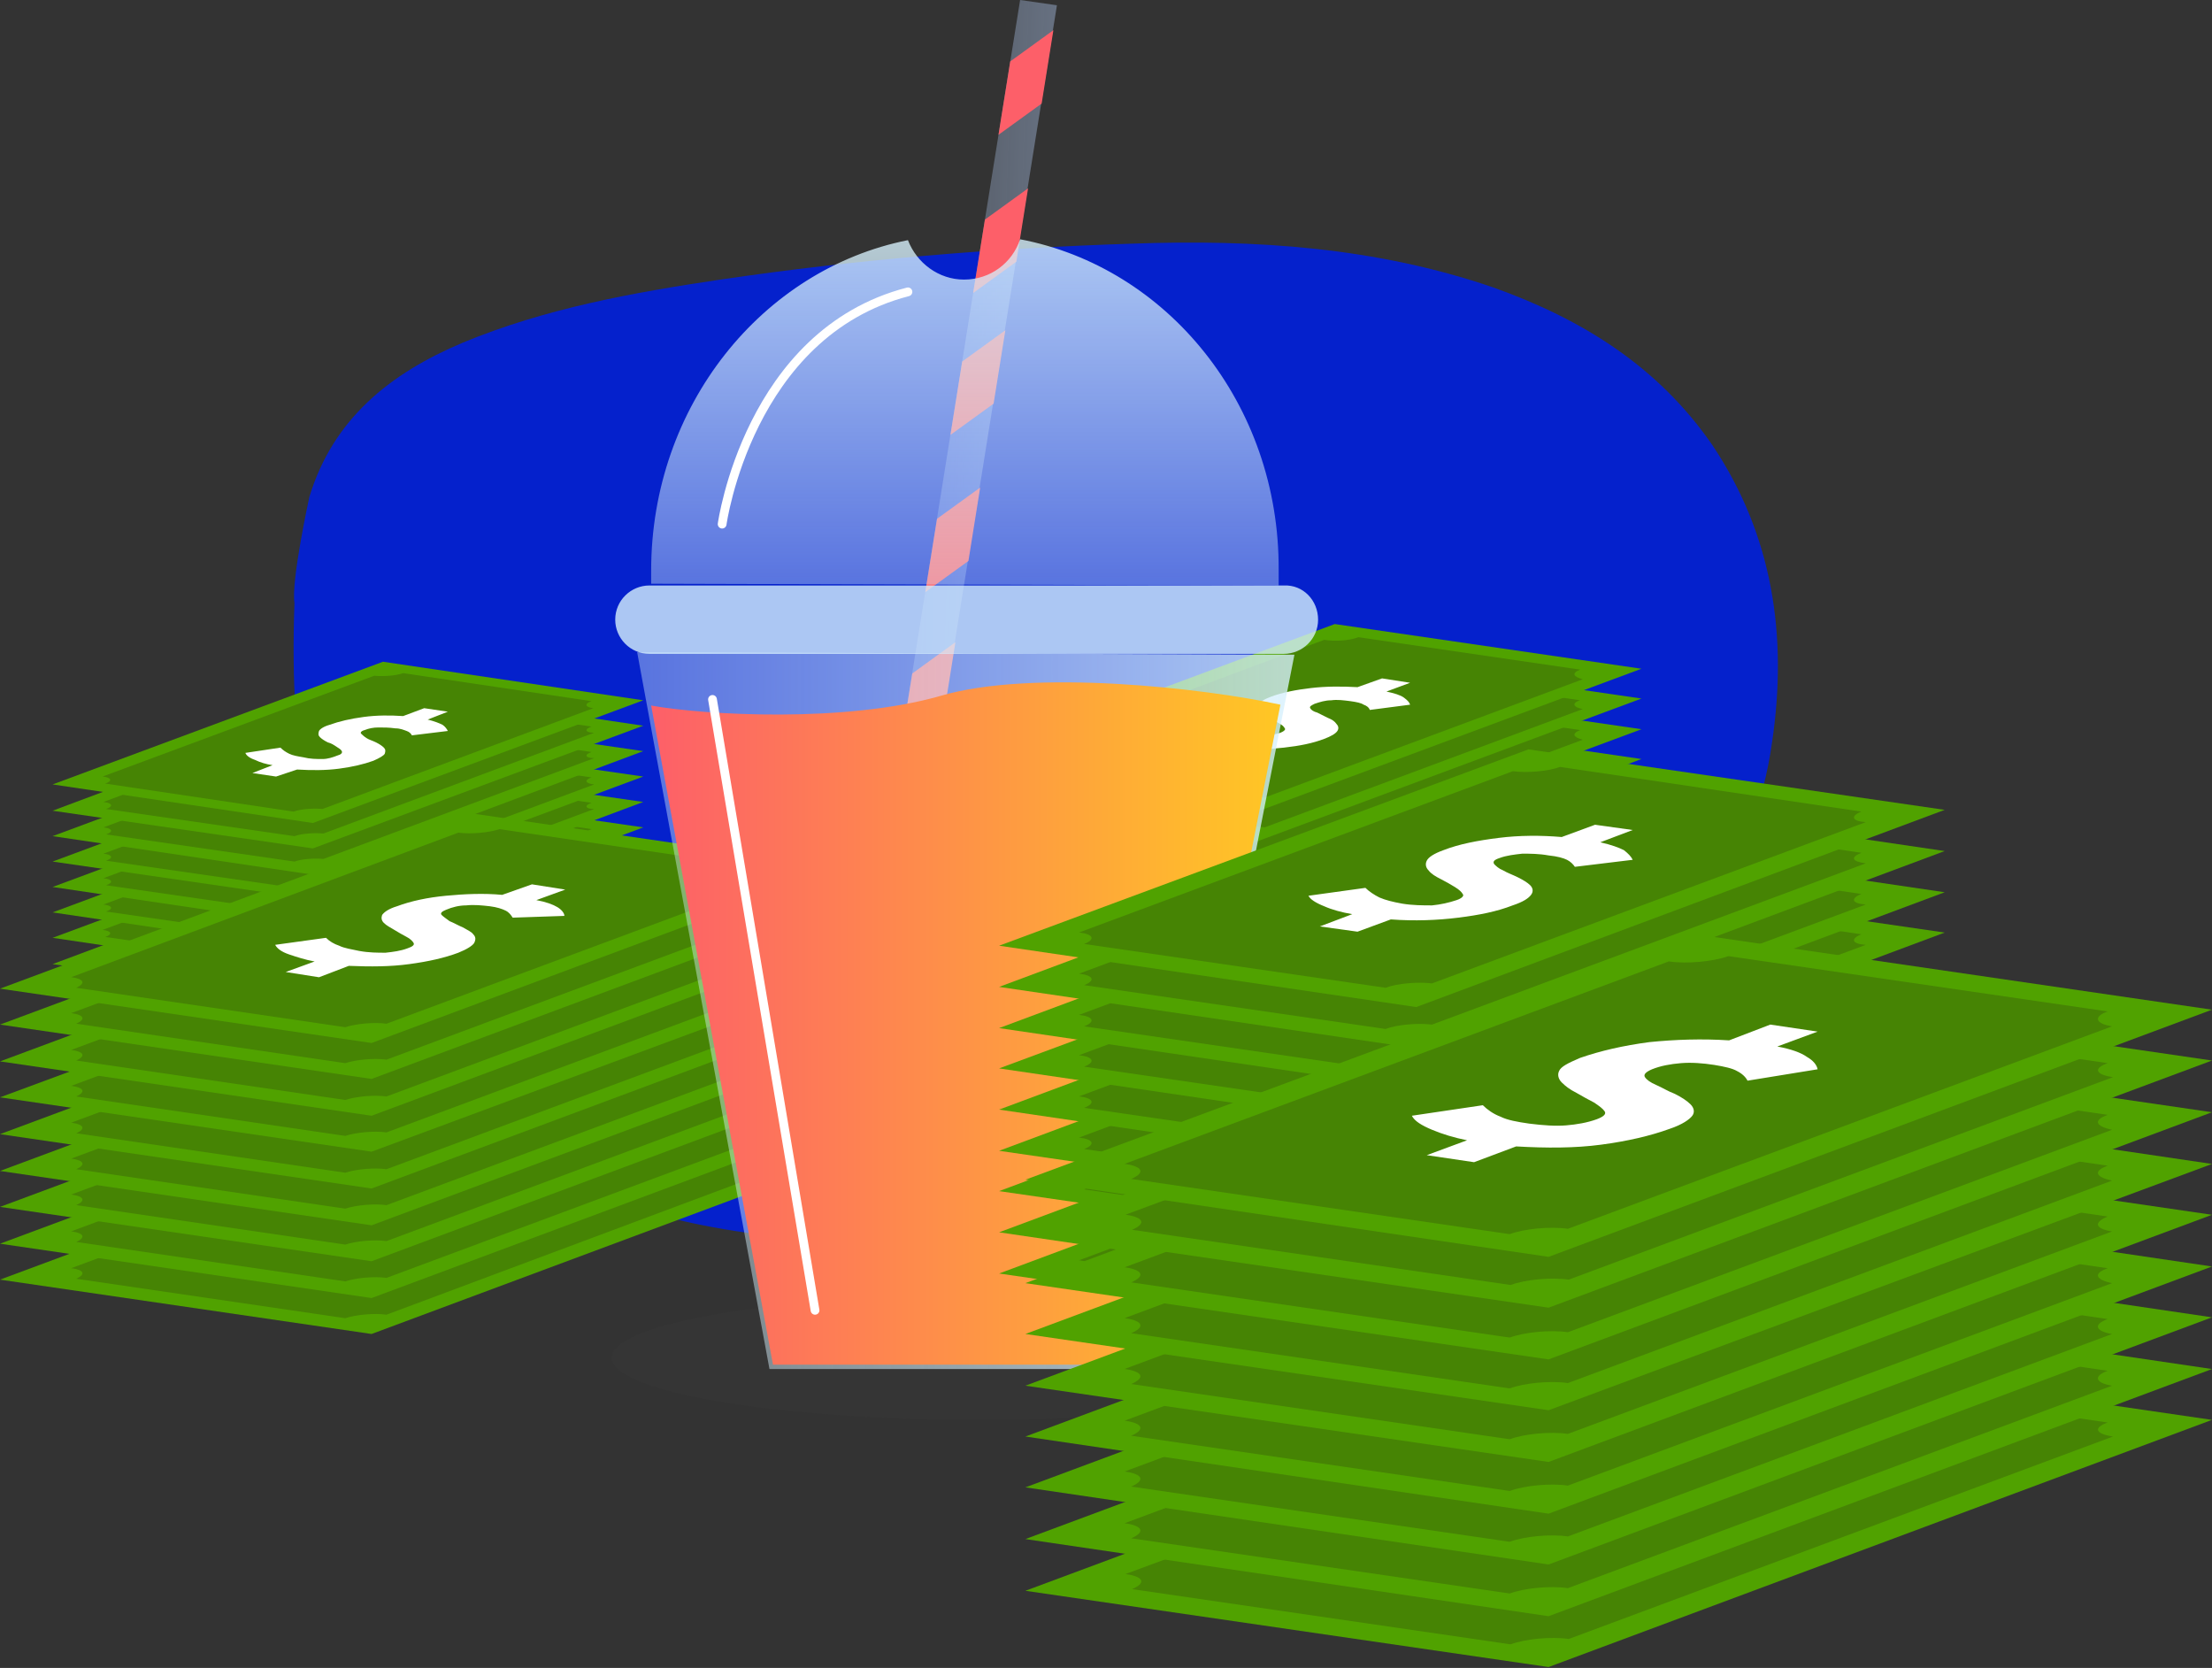 <svg enable-background="new -29.1 2.4 252.4 190.3" height="190.3" viewBox="-29.1 2.4 252.4 190.3" width="252.4" xmlns="http://www.w3.org/2000/svg" xmlns:xlink="http://www.w3.org/1999/xlink"><rect x="-29.1" y="2.4" width="252.4" height="190.3" fill="#333333" stroke="none"/><linearGradient id="a" gradientTransform="matrix(1 .033 .033 -1 -290.053 -66.041)" gradientUnits="userSpaceOnUse" x1="365.405" x2="383.578" y1="-111.302" y2="-111.302"><stop offset="0" stop-color="#b5cef7" stop-opacity=".5"/><stop offset="1" stop-color="#b5cef7"/></linearGradient><clipPath id="b"><path d="m78.5 2h4.3v111.2h-4.3z" transform="matrix(-.987 -.158 .158 -.987 151.131 127.224)"/></clipPath><linearGradient id="c"><stop offset="0" stop-color="#d6f0fc" stop-opacity=".5"/><stop offset="1" stop-color="#d6f0fc"/></linearGradient><linearGradient id="d" gradientTransform="matrix(1 0 0 -1 -293.43 -63.065)" gradientUnits="userSpaceOnUse" x1="336.997" x2="411.997" xlink:href="#c" y1="-180.765" y2="-180.765"/><linearGradient id="e" gradientTransform="matrix(1 0 0 -1 -293.43 -63.065)" gradientUnits="userSpaceOnUse" x1="338.596" x2="410.396" y1="-182.241" y2="-182.241"><stop offset="0" stop-color="#fd5f69"/><stop offset="1" stop-color="#ffc724"/></linearGradient><linearGradient id="f" gradientTransform="matrix(1 0 0 -1 -293.43 -63.065)" gradientUnits="userSpaceOnUse" x1="374.397" x2="374.397" xlink:href="#c" y1="-132.265" y2="-92.765"/><path d="m4.5 71.2c-.3 8.6 0 17.1 2.2 25.6 1.3 5.2 3 10.1 5 14.9 4.3 9.8 10.8 17.5 19.7 23.5 3.7 2.4 32.7 17.5 77.8 1.5 15.9-5.7 31.1-12.8 45-22.6 3.5-2.4 7.1-5 9.8-8.4 5.7-4.9 8.1-11.5 9.1-18.6 1.8-12.1.1-23.6-6.8-33.9-6.2-9-14.9-14.4-25-18-13.4-4.6-27.2-5.5-41.2-5-15.7.5-31.4 1.8-47 4.1-10.1 1.5-20 3.3-29.4 7.2-8.3 3.5-14.8 8.7-17.5 17.6 0 0-2.1 9.6-1.7 12.1z" fill="#0521cc"/><path d="m113.8 122.6-34.9-5.1 44.3-16.5 35 5.1z" fill="#50a200"/><path d="m151.2 106.3-25.3-3.7c-1 .4-2.7.5-3.9.3l-36.3 13.5c1.2.2 1.4.6.4 1l25.3 3.7c1-.4 2.7-.5 3.9-.3l36.3-13.5c-1.2-.3-1.4-.7-.4-1z" fill="#468404"/><path d="m127.2 110.8c-.1-.3-.4-.5-.7-.6-.3-.2-.8-.3-1.5-.4-.8-.1-1.5-.2-2.2-.1-.7 0-1.3.2-1.9.4-.4.2-.6.3-.5.5s.4.4.8.5c.4.2.8.4 1.2.6.5.2.8.4 1 .7.2.2.3.5.1.8s-.7.6-1.5.9c-1.3.5-2.8.8-4.6 1s-3.7.3-5.7.1l-2.8 1-3.2-.5 2.7-1c-.9-.2-1.7-.4-2.4-.7s-1.2-.6-1.3-.9l4.7-.7c.3.3.7.6 1.2.8s1.1.4 1.9.5c.9.1 1.7.2 2.5.1.7-.1 1.4-.2 2-.4.5-.2.6-.4.5-.5-.1-.2-.3-.4-.7-.6-.3-.2-.7-.4-1.2-.6-.4-.2-.8-.5-1-.7s-.3-.5-.1-.8c.1-.3.6-.6 1.4-.9 1.3-.5 2.9-.8 4.6-1s3.5-.2 5.3-.1l2.8-1 3.2.5-2.7 1c.9.2 1.6.4 2 .7s.6.5.7.8z" fill="#fff"/><path d="m113.8 119.2-34.9-5.1 44.3-16.5 35 5.1z" fill="#50a200"/><path d="m151.2 102.8-25.3-3.7c-1 .4-2.7.5-3.9.3l-36.4 13.6c1.2.2 1.4.6.4 1l25.3 3.7c1-.4 2.7-.5 3.9-.3l36.3-13.5c-1.1-.3-1.3-.7-.3-1.1z" fill="#468404"/><path d="m127.2 107.4c-.1-.3-.4-.5-.7-.6-.3-.2-.8-.3-1.5-.4-.8-.1-1.5-.2-2.2-.1-.7 0-1.3.2-1.9.4-.4.2-.6.3-.5.5s.4.4.8.5c.4.2.8.4 1.2.6.5.2.8.4 1 .7.2.2.3.5.1.8s-.7.6-1.5.9c-1.3.5-2.8.8-4.6 1s-3.7.3-5.7.1l-2.8 1-3.2-.5 2.7-1c-.9-.2-1.7-.4-2.4-.7s-1.2-.6-1.3-.9l4.7-.7c.3.3.7.6 1.2.8s1.1.4 1.9.5c.9.1 1.7.2 2.5.1s1.4-.2 2-.4c.5-.2.6-.3.5-.5s-.3-.4-.7-.6c-.3-.2-.7-.4-1.2-.6-.4-.2-.8-.5-1-.7s-.3-.5-.1-.8c.1-.3.6-.6 1.4-.9 1.3-.5 2.9-.8 4.6-1s3.5-.2 5.3-.1l2.8-1 3.2.5-2.7 1c.9.2 1.6.4 2 .7s.6.5.7.8z" fill="#fff"/><path d="m113.8 115.7-34.9-5.1 44.3-16.5 35 5.1z" fill="#50a200"/><path d="m151.2 99.4-25.3-3.7c-1 .4-2.7.5-3.9.3l-36.3 13.5c1.2.2 1.4.6.4 1l25.3 3.7c1-.4 2.7-.5 3.9-.3l36.3-13.5c-1.2-.2-1.4-.7-.4-1z" fill="#468404"/><path d="m127.2 104c-.1-.3-.4-.5-.7-.6-.3-.2-.8-.3-1.5-.4-.8-.1-1.5-.2-2.2-.1-.7 0-1.3.2-1.9.4-.4.2-.6.3-.5.5s.4.4.8.5c.4.2.8.4 1.2.6.5.2.8.4 1 .7.2.2.3.5.1.8s-.7.6-1.5.9c-1.3.5-2.8.8-4.6 1s-3.7.3-5.7.1l-2.8 1-3.2-.5 2.7-1c-.9-.2-1.7-.4-2.4-.7s-1.2-.6-1.3-.9l4.7-.7c.3.3.7.6 1.2.8s1.1.4 1.9.5c.9.1 1.7.2 2.5.1s1.4-.2 2-.4c.5-.2.6-.4.5-.5-.1-.2-.3-.4-.7-.6-.3-.2-.7-.4-1.2-.6-.4-.2-.8-.5-1-.7s-.3-.5-.1-.8c.1-.3.6-.6 1.4-.9 1.3-.5 2.9-.8 4.6-1s3.5-.2 5.3-.1l2.8-1 3.2.5-2.7 1c.9.2 1.6.4 2 .7s.6.5.7.8z" fill="#fff"/><path d="m113.8 112.3-34.9-5.1 44.3-16.5 35 5.1z" fill="#50a200"/><path d="m151.2 96-25.3-3.7c-1 .4-2.7.5-3.9.3l-36.3 13.5c1.2.2 1.4.6.4 1l25.3 3.7c1-.4 2.7-.5 3.9-.3l36.3-13.5c-1.2-.2-1.4-.7-.4-1z" fill="#468404"/><path d="m127.2 100.6c-.1-.3-.4-.5-.7-.6-.3-.2-.8-.3-1.5-.4-.8-.1-1.5-.2-2.2-.1-.7 0-1.3.2-1.9.4-.4.2-.6.3-.5.5s.4.4.8.5c.4.2.8.4 1.2.6.5.2.8.4 1 .7.2.2.3.5.1.8s-.7.6-1.5.9c-1.3.5-2.8.8-4.6 1s-3.7.3-5.7.1l-2.8 1-3.2-.5 2.7-1c-.9-.2-1.7-.4-2.4-.7s-1.2-.6-1.3-.9l4.7-.7c.3.3.7.6 1.2.8s1.1.4 1.9.5c.9.1 1.7.2 2.5.1.7-.1 1.4-.2 2-.4.5-.2.6-.4.5-.5-.1-.2-.3-.4-.7-.6-.3-.2-.7-.4-1.2-.6-.4-.2-.8-.5-1-.7s-.3-.5-.1-.8c.1-.3.6-.6 1.4-.9 1.3-.5 2.9-.8 4.6-1s3.5-.2 5.3-.1l2.8-1 3.2.5-2.7 1c.9.2 1.6.4 2 .7s.6.5.7.8z" fill="#fff"/><path d="m113.8 108.9-34.9-5.1 44.3-16.5 35 5.1z" fill="#50a200"/><path d="m151.2 92.5-25.3-3.7c-1 .4-2.7.5-3.9.3l-36.3 13.5c1.2.2 1.4.6.4 1l25.3 3.7c1-.4 2.7-.5 3.9-.3l36.3-13.5c-1.2-.2-1.4-.6-.4-1z" fill="#468404"/><path d="m127.2 97.1c-.1-.3-.4-.5-.7-.6-.3-.2-.8-.3-1.5-.4-.8-.1-1.5-.2-2.2-.1-.7 0-1.3.2-1.9.4-.4.2-.6.3-.5.5s.4.4.8.5c.4.2.8.4 1.2.6.5.2.8.4 1 .7.2.2.3.5.1.8s-.7.6-1.5.9c-1.3.5-2.8.8-4.6 1s-3.7.3-5.7.1l-2.8 1-3.2-.5 2.7-1c-.9-.2-1.7-.4-2.4-.7s-1.2-.6-1.3-.9l4.7-.7c.3.3.7.6 1.2.8s1.1.4 1.9.5c.9.1 1.7.2 2.5.1.7-.1 1.4-.2 2-.4.5-.2.6-.4.5-.5-.1-.2-.3-.4-.7-.6-.3-.2-.7-.4-1.2-.6-.4-.2-.8-.5-1-.7s-.3-.5-.1-.8c.1-.3.6-.6 1.4-.9 1.3-.5 2.9-.8 4.6-1s3.5-.2 5.3-.1l2.8-1 3.2.5-2.7 1c.9.2 1.6.4 2 .7s.6.5.7.8z" fill="#fff"/><path d="m113.8 105.5-34.9-5.1 44.3-16.5 35 5.1z" fill="#50a200"/><path d="m151.2 89.1-25.3-3.7c-1 .4-2.7.5-3.9.3l-36.4 13.6c1.2.2 1.4.6.4 1l25.3 3.7c1-.4 2.7-.5 3.9-.3l36.3-13.5c-1.1-.3-1.3-.7-.3-1.1z" fill="#468404"/><path d="m127.2 93.7c-.1-.3-.4-.5-.7-.6-.3-.2-.8-.3-1.5-.4-.8-.1-1.5-.2-2.2-.1-.7 0-1.3.2-1.9.4-.4.2-.6.3-.5.5s.4.4.8.5c.4.2.8.4 1.2.6.5.2.8.4 1 .7.2.2.3.5.1.8s-.7.6-1.5.9c-1.3.5-2.8.8-4.6 1s-3.7.3-5.7.1l-2.8 1-3.2-.5 2.7-1c-.9-.2-1.7-.4-2.4-.7s-1.2-.6-1.3-.9l4.7-.7c.3.3.7.6 1.2.8s1.1.4 1.9.5c.9.1 1.7.2 2.5.1.7-.1 1.4-.2 2-.4.5-.2.6-.4.5-.5-.1-.2-.3-.4-.7-.6-.3-.2-.7-.4-1.2-.6-.4-.2-.8-.5-1-.7s-.3-.5-.1-.8c.1-.3.6-.6 1.4-.9 1.3-.5 2.9-.8 4.6-1s3.5-.2 5.3-.1l2.8-1 3.2.5-2.7 1c.9.2 1.6.4 2 .7s.6.5.7.8z" fill="#fff"/><path d="m113.8 102.1-34.9-5.1 44.3-16.5 35 5.1z" fill="#50a200"/><path d="m151.2 85.7-25.3-3.7c-1 .4-2.7.5-3.9.3l-36.4 13.6c1.2.2 1.4.6.4 1l25.3 3.7c1-.4 2.7-.5 3.9-.3l36.3-13.5c-1.1-.3-1.3-.7-.3-1.1z" fill="#468404"/><path d="m127.2 90.3c-.1-.3-.4-.5-.7-.6-.3-.2-.8-.3-1.5-.4-.8-.1-1.5-.2-2.2-.1-.7 0-1.3.2-1.9.4-.4.2-.6.3-.5.5s.4.4.8.5c.4.2.8.4 1.2.6.5.2.8.4 1 .7.2.2.3.5.1.8s-.7.6-1.5.9c-1.3.5-2.8.8-4.6 1s-3.7.3-5.7.1l-2.8 1-3.2-.5 2.7-1c-.9-.2-1.7-.4-2.4-.7s-1.2-.6-1.3-.9l4.7-.7c.3.3.7.6 1.2.8s1.1.4 1.9.5c.9.1 1.7.2 2.5.1s1.4-.2 2-.4c.5-.2.6-.4.5-.5-.1-.2-.3-.4-.7-.6-.3-.2-.7-.4-1.2-.6-.4-.2-.8-.5-1-.7s-.3-.5-.1-.8c.1-.3.6-.6 1.4-.9 1.3-.5 2.9-.8 4.6-1s3.5-.2 5.3-.1l2.8-1 3.2.5-2.7 1c.9.2 1.6.4 2 .7s.6.5.7.8z" fill="#fff"/><path d="m113.8 98.6-34.9-5.1 44.3-16.5 35 5.1z" fill="#50a200"/><path d="m151.2 82.3-25.3-3.7c-1 .4-2.7.5-3.9.3l-36.4 13.5c1.2.2 1.4.6.4 1l25.3 3.7c1-.4 2.7-.5 3.9-.3l36.3-13.5c-1.1-.2-1.3-.7-.3-1z" fill="#468404"/><path d="m127.2 86.9c-.1-.3-.4-.5-.7-.6-.3-.2-.8-.3-1.5-.4-.8-.1-1.5-.2-2.2-.1-.7 0-1.3.2-1.9.4-.4.2-.6.3-.5.5s.4.4.8.5c.4.2.8.4 1.2.6.5.2.8.4 1 .7.2.2.3.5.1.8s-.7.6-1.5.9c-1.3.5-2.8.8-4.6 1s-3.7.3-5.7.1l-2.8 1-3.2-.5 2.7-1c-.9-.2-1.7-.4-2.4-.7s-1.2-.6-1.3-.9l4.7-.7c.3.3.7.6 1.2.8s1.1.4 1.9.5c.9.1 1.7.2 2.5.1.7 0 1.4-.2 2-.4.5-.2.6-.4.5-.5-.1-.2-.3-.4-.7-.6-.3-.2-.7-.4-1.2-.6-.4-.2-.8-.5-1-.7s-.3-.5-.1-.8c.1-.3.6-.6 1.4-.9 1.3-.5 2.9-.8 4.6-1s3.5-.2 5.3-.1l2.8-1 3.2.5-2.7 1c.9.2 1.6.4 2 .7s.6.5.7.8z" fill="#fff"/><path d="m113.8 95.2-34.9-5.1 44.3-16.5 35 5.1z" fill="#50a200"/><path d="m151.2 78.8-25.3-3.7c-1 .4-2.7.5-3.9.3l-36.4 13.6c1.2.2 1.4.6.4 1l25.3 3.7c1-.4 2.7-.5 3.9-.3l36.3-13.5c-1.1-.3-1.3-.7-.3-1.1z" fill="#468404"/><path d="m127.2 83.4c-.1-.3-.4-.5-.7-.6-.3-.2-.8-.3-1.5-.4-.8-.1-1.5-.2-2.2-.1-.7 0-1.3.2-1.9.4-.4.2-.6.3-.5.5s.4.4.8.5c.4.2.8.4 1.2.6.5.2.8.4 1 .7.2.2.3.5.1.8s-.7.6-1.5.9c-1.3.5-2.8.8-4.6 1s-3.7.3-5.7.1l-2.8 1-3.2-.5 2.7-1c-.9-.2-1.7-.4-2.4-.7s-1.2-.6-1.3-.9l4.7-.7c.3.3.7.6 1.2.8s1.1.4 1.9.5c.9.1 1.7.2 2.5.1.7-.1 1.4-.2 2-.4.5-.2.6-.4.5-.5-.1-.2-.3-.4-.7-.6-.3-.2-.7-.4-1.2-.6-.4-.2-.8-.5-1-.7s-.3-.5-.1-.8c.1-.3.6-.6 1.4-.9 1.3-.5 2.9-.8 4.6-1s3.5-.2 5.3-.1l2.8-1 3.2.5-2.7 1c.9.2 1.6.4 2 .7s.6.5.7.8z" fill="#fff"/><path d="m6.6 119.6-29.7-4.3 37.7-14.1 29.7 4.4z" fill="#50a200"/><path d="m38.4 105.7-21.5-3.2c-.8.3-2.3.4-3.3.3l-30.9 11.5c1 .1 1.2.5.3.8l21.5 3.2c.8-.3 2.3-.4 3.3-.3l30.9-11.5c-1-.1-1.2-.5-.3-.8z" fill="#468404"/><path d="m17.9 109.6c-.1-.2-.3-.4-.6-.5s-.7-.3-1.3-.3c-.7-.1-1.3-.1-1.9-.1s-1.1.1-1.6.3c-.4.1-.5.3-.4.4s.3.3.6.5.7.3 1.1.5.7.4.9.6.2.4.1.7c-.1.2-.6.5-1.3.8-1.1.4-2.4.7-3.9.9s-3.1.2-4.8.1l-2.4.9-2.7-.4 2.3-.8c-.7-.1-1.4-.3-2-.6-.6-.2-1-.5-1.1-.8l4-.6c.3.3.6.5 1 .7s1 .3 1.6.4c.8.1 1.5.1 2.1.1s1.2-.2 1.7-.4c.4-.1.6-.3.5-.5s-.3-.3-.6-.5-.6-.4-1-.5c-.4-.2-.7-.4-.9-.6s-.2-.4-.1-.7c.1-.2.5-.5 1.2-.7 1.1-.4 2.4-.7 3.9-.9s3-.2 4.5-.1l2.4-.9 2.8.4-2.3.9c.8.2 1.3.4 1.7.6.3.2.5.5.6.7z" fill="#fff"/><path d="m6.6 116.7-29.7-4.3 37.7-14.1 29.7 4.4z" fill="#50a200"/><path d="m38.4 102.8-21.5-3.2c-.8.3-2.3.4-3.3.3l-30.9 11.5c1 .1 1.2.5.3.8l21.5 3.1c.8-.3 2.3-.4 3.3-.3l30.9-11.5c-1 0-1.2-.4-.3-.7z" fill="#468404"/><path d="m17.9 106.7c-.1-.2-.3-.4-.6-.5s-.7-.3-1.3-.3c-.7-.1-1.3-.1-1.9-.1s-1.1.1-1.6.3c-.4.1-.5.3-.4.4s.3.3.6.5.7.3 1.1.5.7.4.9.6.2.4.1.7c-.1.2-.6.5-1.3.8-1.1.4-2.4.7-3.9.9s-3.1.2-4.8.1l-2.4.9-2.7-.4 2.3-.8c-.7-.1-1.4-.3-2-.6-.6-.2-1-.5-1.1-.8l4-.6c.3.3.6.5 1 .7s1 .3 1.6.4c.8.1 1.5.1 2.1.1s1.2-.2 1.7-.4c.4-.1.6-.3.5-.5s-.3-.3-.6-.5-.6-.4-1-.5c-.4-.2-.7-.4-.9-.6s-.2-.4-.1-.7c.1-.2.5-.5 1.2-.7 1.1-.4 2.4-.7 3.9-.9s3-.2 4.5-.1l2.4-.9 2.7.4-2.3.9c.8.2 1.3.4 1.7.6.3.2.5.5.6.7z" fill="#fff"/><path d="m6.6 113.8-29.7-4.4 37.7-14 29.7 4.3z" fill="#50a200"/><path d="m38.4 99.8-21.5-3.2c-.9.4-2.4.5-3.4.4l-30.9 11.5c1 .1 1.2.5.3.8l21.5 3.1c.8-.3 2.3-.4 3.3-.3l30.9-11.5c-.9-.1-1.1-.4-.2-.8z" fill="#468404"/><path d="m17.9 103.8c-.1-.2-.3-.4-.6-.5s-.7-.3-1.3-.3c-.7-.1-1.3-.1-1.9-.1s-1.1.1-1.6.3c-.4.1-.5.3-.4.4s.3.3.6.5.7.3 1.1.5.7.4.9.6.2.4.1.7c-.1.2-.6.5-1.3.8-1.1.4-2.4.7-3.9.9s-3.1.2-4.8.1l-2.4.9-2.7-.4 2.3-.8c-.7-.1-1.4-.3-2-.6-.6-.2-1-.5-1.1-.8l4-.6c.3.3.6.5 1 .7s1 .3 1.6.4c.8.1 1.5.1 2.1.1s1.2-.2 1.7-.4c.4-.1.6-.3.5-.5s-.3-.3-.6-.5-.6-.4-1-.5c-.4-.2-.7-.4-.9-.6s-.2-.4-.1-.7c.1-.2.5-.5 1.2-.7 1.1-.4 2.4-.7 3.9-.9s3-.2 4.5-.1l2.4-.9 2.7.4-2.3.9c.8.2 1.3.4 1.7.6.3.2.5.5.6.7z" fill="#fff"/><path d="m6.6 110.9-29.7-4.4 37.7-14 29.7 4.3z" fill="#50a200"/><path d="m38.4 97-21.5-3.2c-.8.3-2.3.4-3.3.3l-30.9 11.5c1 .1 1.2.5.3.8l21.5 3.1c.8-.3 2.3-.4 3.3-.3l30.9-11.5c-1-.1-1.2-.4-.3-.7z" fill="#468404"/><path d="m17.9 100.9c-.1-.2-.3-.4-.6-.5s-.7-.3-1.3-.3c-.7-.1-1.3-.1-1.9-.1s-1.1.1-1.6.3c-.4.1-.5.3-.4.4s.3.3.6.5.7.3 1.1.5.7.4.9.6.2.4.1.7c-.1.2-.6.5-1.3.8-1.1.4-2.4.7-3.9.9s-3.1.2-4.8.1l-2.4.9-2.7-.4 2.3-.8c-.7-.1-1.4-.3-2-.6-.6-.2-1-.5-1.1-.8l4-.6c.3.3.6.5 1 .7s1 .3 1.6.4c.8.1 1.5.1 2.1.1s1.2-.2 1.7-.4c.4-.1.6-.3.5-.5s-.3-.3-.6-.5-.6-.4-1-.5c-.4-.2-.7-.4-.9-.6s-.2-.4-.1-.7c.1-.2.5-.5 1.2-.7 1.1-.4 2.4-.7 3.9-.9s3-.2 4.5-.1l2.4-.9 2.7.4-2.3.9c.8.2 1.3.4 1.7.6.3.2.5.5.6.7z" fill="#fff"/><path d="m6.6 108-29.7-4.4 37.7-14 29.7 4.3z" fill="#50a200"/><path d="m38.4 94-21.5-3.2c-.8.3-2.3.4-3.3.3l-30.9 11.5c1 .1 1.2.5.3.8l21.5 3.1c.8-.3 2.3-.4 3.3-.3l30.9-11.5c-1 0-1.2-.4-.3-.7z" fill="#468404"/><path d="m17.9 97.9c-.1-.2-.3-.4-.6-.5s-.7-.3-1.3-.3c-.7-.1-1.3-.1-1.9-.1s-1.1.1-1.6.3c-.4.1-.5.3-.4.4s.3.3.6.5.7.3 1.1.5.7.4.9.6.2.4.1.7c-.1.2-.6.5-1.3.8-1.1.4-2.4.7-3.9.9s-3.1.2-4.8.1l-2.4.9-2.7-.4 2.3-.8c-.7-.1-1.4-.3-2-.6-.6-.2-1-.5-1.1-.8l4-.6c.3.3.6.5 1 .7s1 .3 1.6.4c.8.1 1.5.1 2.1.1s1.2-.2 1.7-.4c.4-.1.6-.3.5-.5s-.3-.3-.6-.5-.6-.4-1-.5c-.4-.2-.7-.4-.9-.6s-.2-.4-.1-.7c.1-.2.5-.5 1.2-.7 1.1-.4 2.4-.7 3.9-.9s3-.2 4.5-.1l2.4-.9 2.7.4-2.3.9c.8.2 1.3.4 1.7.6.3.2.5.5.6.7z" fill="#fff"/><path d="m6.6 105-29.7-4.3 37.7-14 29.7 4.3z" fill="#50a200"/><path d="m38.4 91.1-21.5-3.1c-.8.3-2.3.4-3.3.3l-30.9 11.5c1 .1 1.2.5.3.8l21.5 3.1c.8-.3 2.3-.4 3.3-.3l30.9-11.5c-1-.1-1.2-.5-.3-.8z" fill="#468404"/><path d="m17.9 95c-.1-.2-.3-.4-.6-.5s-.7-.3-1.3-.3c-.7-.1-1.3-.1-1.9-.1s-1.1.1-1.6.3c-.4.1-.5.3-.4.4s.3.3.6.5.7.3 1.1.5.7.4.9.6.2.4.1.7c-.1.2-.6.5-1.3.8-1.1.4-2.4.7-3.9.9s-3.1.2-4.8.1l-2.4.9-2.7-.4 2.3-.9c-.7-.1-1.4-.3-2-.6-.6-.2-1-.5-1.1-.8l4-.6c.3.3.6.5 1 .7s1 .3 1.6.4c.8.1 1.5.1 2.1.1s1.2-.2 1.7-.4c.4-.1.6-.3.5-.5s-.3-.3-.6-.5-.6-.4-1-.5c-.4-.2-.7-.4-.9-.6s-.2-.4-.1-.7c.1-.2.5-.5 1.2-.7 1.1-.4 2.4-.7 3.9-.9s3-.2 4.5-.1l2.4-.9 2.7.4-2.3.9c.8.2 1.3.4 1.7.6.3.2.5.5.6.7z" fill="#fff"/><path d="m6.6 102.2-29.7-4.4 37.7-14 29.7 4.3z" fill="#50a200"/><path d="m38.4 88.2-21.5-3.2c-.8.3-2.3.4-3.3.3l-30.9 11.5c1 .1 1.2.5.3.8l21.5 3.1c.8-.3 2.3-.4 3.3-.3l30.9-11.5c-1 0-1.2-.4-.3-.7z" fill="#468404"/><path d="m17.9 92.1c-.1-.2-.3-.4-.6-.5s-.7-.3-1.3-.3c-.7-.1-1.3-.1-1.9-.1s-1.1.1-1.6.3c-.4.1-.5.3-.4.4s.3.3.6.5.7.3 1.1.5.7.4.9.6.2.4.1.7c-.1.2-.6.5-1.3.8-1.1.4-2.4.7-3.9.9-1.5.1-3.1.1-4.8 0l-2.4.9-2.7-.4 2.3-.8c-.7-.1-1.4-.3-2-.6s-1-.5-1.1-.8l4-.6c.3.3.6.5 1 .7s1 .3 1.6.4c.8.1 1.5.1 2.1.1s1.2-.2 1.7-.4c.4-.1.6-.3.5-.5s-.3-.3-.6-.5-.6-.4-1-.5c-.4-.2-.7-.4-.9-.6s-.2-.4-.1-.7c.1-.2.5-.5 1.2-.7 1.1-.4 2.4-.7 3.9-.9s3-.2 4.5-.1l2.4-.9 2.7.4-2.3.9c.8.2 1.3.4 1.7.6.3.2.5.5.6.7z" fill="#fff"/><path d="m6.6 99.2-29.7-4.3 37.7-14.1 29.7 4.4z" fill="#50a200"/><path d="m38.4 85.3-21.5-3.2c-.8.3-2.3.4-3.3.3l-30.9 11.5c1 .1 1.2.5.3.8l21.5 3.1c.8-.3 2.3-.4 3.3-.3l30.9-11.5c-1 0-1.2-.4-.3-.7z" fill="#468404"/><path d="m17.9 89.2c-.1-.2-.3-.4-.6-.5s-.7-.3-1.3-.3c-.7-.1-1.3-.1-1.9-.1s-1.1.1-1.6.3c-.4.1-.5.3-.4.4s.3.3.6.5.7.3 1.1.5.7.4.9.6.2.4.1.7c-.1.2-.6.5-1.3.8-1.1.4-2.4.7-3.9.9s-3.1.2-4.8.1l-2.4.9-2.7-.4 2.3-1c-.7-.1-1.4-.3-2-.6-.6-.2-1-.5-1.1-.8l4-.6c.3.3.6.5 1 .7s1 .3 1.6.4c.8.1 1.5.1 2.1.1s1.2-.2 1.7-.4c.4-.1.6-.3.5-.5s-.3-.3-.6-.5-.6-.4-1-.5c-.4-.2-.7-.4-.9-.6s-.2-.4-.1-.7c.1-.2.5-.5 1.2-.7 1.1-.4 2.4-.7 3.9-.9s3-.2 4.5-.1l2.4-.9 2.7.4-2.3.9c.8.2 1.3.4 1.7.6.3.2.5.5.6.7z" fill="#fff"/><path d="m6.6 96.3-29.7-4.4 37.7-14 29.7 4.4z" fill="#50a200"/><path d="m38.4 82.4-21.5-3.2c-.8.3-2.3.4-3.3.3l-31 11.5c1 .1 1.2.5.3.8l21.5 3.2c.8-.3 2.3-.4 3.3-.3l30.9-11.5c-.9-.1-1.1-.5-.2-.8z" fill="#468404"/><path d="m17.9 86.3c-.1-.2-.3-.4-.6-.5s-.7-.3-1.3-.3c-.7-.1-1.3-.1-1.9-.1s-1.1.1-1.6.3c-.4.1-.5.3-.4.4s.3.3.6.5.7.3 1.1.5.7.4.9.6.2.4.1.7c-.1.2-.6.5-1.3.8-1.1.4-2.4.7-3.9.9s-3.1.2-4.8.1l-2.4.8-2.7-.4 2.3-.9c-.7-.1-1.4-.3-2-.6-.6-.2-1-.5-1.1-.8l4-.6c.3.3.6.5 1 .7s1 .3 1.6.4c.8.2 1.5.2 2.2.2.6 0 1.2-.2 1.7-.4.4-.1.6-.3.5-.5s-.3-.3-.6-.5-.6-.4-1-.5c-.4-.2-.7-.4-.9-.6s-.2-.4-.1-.7c.1-.2.5-.5 1.2-.7 1.1-.4 2.4-.7 3.9-.9s3-.2 4.5-.1l2.4-.9 2.7.4-2.3.9c.8.2 1.3.4 1.7.6.3.2.5.5.6.7z" fill="#fff"/><path d="m13.3 154.6-42.4-6.2 53.8-20 42.3 6.2z" fill="#50a200"/><path d="m58.5 134.8-30.6-4.5c-1.2.4-3.3.6-4.7.4l-44.2 16.4h.1c1.4.2 1.6.7.5 1.2l30.7 4.5c1.2-.4 3.3-.6 4.7-.4l43.9-16.4c-1.3-.3-1.6-.8-.4-1.2z" fill="#468404"/><path d="m29.4 140.4c-.2-.3-.4-.6-.8-.8s-1-.4-1.8-.5c-.9-.1-1.8-.2-2.7-.1-.8 0-1.6.2-2.3.5-.5.2-.7.4-.5.6s.5.4.9.7c.5.2 1 .5 1.5.7.5.3 1 .5 1.2.8.3.3.3.6.1 1-.2.3-.8.7-1.8 1.1-1.6.6-3.4 1-5.6 1.3s-4.4.3-6.9.2l-3.4 1.1-3.8-.6 3.3-1.2c-1.1-.2-2-.5-2.9-.8s-1.4-.7-1.6-1.1l5.8-.8c.4.4.9.7 1.5.9.6.3 1.4.4 2.3.6 1.1.2 2.1.2 3 .2.9-.1 1.7-.2 2.5-.5.6-.2.8-.4.7-.6s-.4-.5-.8-.7-.9-.5-1.4-.8-.9-.5-1.2-.8-.3-.6-.2-.9c.2-.3.7-.7 1.7-1 1.6-.6 3.5-1 5.6-1.2s4.3-.3 6.4-.1l3.4-1.2 3.8.6-3.3 1.2c1.1.2 1.9.5 2.4.8s.8.7.8 1z" fill="#fff"/><path d="m13.3 150.5-42.4-6.2 53.8-20 42.3 6.2z" fill="#50a200"/><path d="m58.5 130.6-30.6-4.5c-1.2.4-3.3.6-4.7.4l-44.2 16.4h.1c1.4.2 1.6.7.5 1.2l30.7 4.5c1.2-.4 3.3-.6 4.7-.4l44.1-16.4c-1.5-.2-1.8-.7-.6-1.2z" fill="#468404"/><path d="m29.4 136.2c-.2-.3-.4-.6-.8-.8s-1-.4-1.8-.5c-.9-.1-1.8-.2-2.7-.1-.8 0-1.6.2-2.3.5-.5.2-.7.4-.5.6s.5.4.9.7c.5.2 1 .5 1.5.7.5.3 1 .5 1.2.8.3.3.3.6.1 1-.2.3-.8.7-1.8 1.1-1.6.6-3.4 1-5.6 1.3-2.1.3-4.4.3-6.9.2l-3.4 1.3-3.8-.6 3.3-1.2c-1.1-.2-2-.5-2.9-.8s-1.4-.7-1.6-1.1l5.8-.8c.4.4.9.7 1.5.9.6.3 1.4.4 2.3.6 1.1.2 2.1.2 3 .2.9-.1 1.7-.2 2.5-.5.6-.2.8-.4.7-.6s-.4-.5-.8-.7-.9-.5-1.4-.8-.9-.5-1.2-.8-.3-.6-.2-.9c.2-.3.7-.7 1.7-1 1.6-.6 3.5-1 5.6-1.2s4.3-.3 6.4-.1l3.4-1.2 3.8.6-3.3 1.2c1.1.2 1.9.5 2.4.8s.8.7.8 1z" fill="#fff"/><path d="m13.3 146.3-42.4-6.2 53.8-20 42.3 6.2z" fill="#50a200"/><path d="m58.5 126.4-30.6-4.5c-1.2.4-3.3.6-4.7.4l-44.2 16.4h.1c1.4.2 1.6.7.5 1.2l30.7 4.5c1.2-.4 3.3-.6 4.7-.4l44.1-16.4c-1.5-.2-1.8-.7-.6-1.2z" fill="#468404"/><path d="m29.4 132c-.2-.3-.4-.6-.8-.8s-1-.4-1.8-.5c-.9-.1-1.8-.2-2.7-.1-.8 0-1.6.2-2.3.5-.5.2-.7.4-.5.6s.5.4.9.7c.5.2 1 .5 1.5.7.5.3 1 .5 1.2.8.3.3.3.6.1 1-.2.3-.8.7-1.8 1.1-1.6.6-3.4 1-5.6 1.3s-4.4.3-6.9.2l-3.4 1.3-3.8-.6 3.3-1.2c-1.1-.2-2-.5-2.9-.8s-1.4-.7-1.6-1.1l5.8-.8c.4.4.9.7 1.5.9.6.3 1.4.4 2.3.6 1.1.2 2.1.2 3 .2.9-.1 1.7-.2 2.5-.5.6-.2.8-.4.7-.6s-.4-.5-.8-.7-.9-.5-1.4-.8-.9-.5-1.2-.8-.3-.6-.2-.9c.2-.3.7-.7 1.7-1 1.6-.6 3.5-1 5.6-1.2s4.3-.3 6.4-.1l3.4-1.2 3.8.6-3.3 1.2c1.1.2 1.9.5 2.4.8s.8.7.8 1z" fill="#fff"/><path d="m13.3 142.2-42.4-6.2 53.8-20 42.3 6.2z" fill="#50a200"/><path d="m58.5 122.3-30.6-4.5c-1.2.4-3.3.6-4.7.4l-44.2 16.4h.1c1.4.2 1.6.7.5 1.2l30.7 4.5c1.2-.4 3.3-.6 4.7-.4l44.1-16.4c-1.5-.2-1.8-.7-.6-1.2z" fill="#468404"/><path d="m29.4 127.9c-.2-.3-.4-.6-.8-.8s-1-.4-1.8-.5c-.9-.1-1.8-.2-2.7-.1-.8 0-1.6.2-2.3.5-.5.2-.7.4-.5.6s.5.4.9.7c.5.2 1 .5 1.5.7.5.3 1 .5 1.2.8.3.3.3.6.1 1-.2.3-.8.7-1.8 1.1-1.6.6-3.4 1-5.6 1.3s-4.4.3-6.9.2l-3.4 1.3-3.8-.7 3.3-1.2c-1.1-.2-2-.5-2.9-.8s-1.4-.7-1.6-1.1l5.7-.9c.4.4.9.7 1.5.9.6.3 1.4.4 2.3.6 1.1.2 2.1.2 3 .1s1.7-.2 2.5-.5c.6-.2.8-.4.7-.6s-.4-.5-.8-.7-.9-.5-1.4-.8-.9-.5-1.2-.8-.3-.6-.2-.9c.2-.3.7-.7 1.7-1 1.6-.6 3.5-1 5.6-1.2s4.3-.3 6.4-.1l3.4-1.2 3.8.6-3.3 1.2c1.1.2 1.9.5 2.4.8s.8.7.8 1z" fill="#fff"/><path d="m13.3 138-42.4-6.2 53.8-20 42.3 6.2z" fill="#50a200"/><path d="m58.5 118.2-30.6-4.5c-1.2.4-3.3.6-4.7.4l-44.2 16.4h.1c1.4.2 1.6.7.5 1.2l30.7 4.5c1.2-.4 3.3-.6 4.7-.4l44.1-16.4c-1.5-.3-1.8-.8-.6-1.2z" fill="#468404"/><path d="m29.4 123.7c-.2-.3-.4-.6-.8-.8s-1-.4-1.8-.5c-.9-.1-1.8-.2-2.7-.1-.8 0-1.6.2-2.3.5-.5.2-.7.4-.5.6s.5.4.9.7c.5.2 1 .5 1.5.7.5.3 1 .5 1.2.8.3.3.3.6.1 1-.2.3-.8.7-1.8 1.1-1.6.6-3.4 1-5.6 1.3-2.1.3-4.4.3-6.9.2l-3.4 1.3-3.8-.6 3.3-1.2c-1.1-.2-2-.5-2.9-.8s-1.4-.7-1.6-1.1l5.8-.8c.4.4.9.7 1.5.9.6.3 1.4.4 2.3.6 1.1.2 2.1.2 3 .2.9-.1 1.7-.2 2.5-.5.6-.2.8-.4.7-.6s-.4-.5-.8-.7-.9-.5-1.4-.8-.9-.5-1.2-.8-.3-.6-.2-.9c.2-.3.7-.7 1.7-1 1.6-.6 3.5-1 5.6-1.2s4.3-.3 6.4-.1l3.4-1.2 3.8.6-3.3 1.2c1.1.2 1.9.5 2.4.8s.8.7.8 1z" fill="#fff"/><path d="m13.3 133.8-42.4-6.2 53.8-19.9 42.3 6.2z" fill="#50a200"/><path d="m58.5 114-30.6-4.5c-1.2.4-3.3.6-4.7.4l-44.2 16.4h.1c1.4.2 1.6.7.5 1.2l30.7 4.5c1.2-.4 3.3-.6 4.7-.4l44.1-16.4c-1.5-.2-1.8-.8-.6-1.2z" fill="#468404"/><path d="m29.4 119.6c-.2-.3-.4-.6-.8-.8s-1-.4-1.8-.5c-.9-.1-1.8-.2-2.7-.1-.8 0-1.6.2-2.3.5-.5.2-.7.4-.5.6s.5.4.9.7c.5.2 1 .5 1.5.7.5.3 1 .5 1.2.8.3.3.3.6.1 1-.2.3-.8.7-1.8 1.1-1.6.6-3.4 1-5.6 1.3-2.1.3-4.4.3-6.9.2l-3.4 1.3-3.8-.6 3.3-1.2c-1.1-.2-2-.5-2.9-.8s-1.4-.7-1.6-1.1l5.8-.8c.4.4.9.7 1.5.9.6.3 1.4.4 2.3.6 1.1.2 2.1.2 3 .2.9-.1 1.7-.2 2.5-.5.6-.2.8-.4.7-.6s-.4-.5-.8-.7-.9-.5-1.4-.8-.9-.5-1.2-.8-.3-.6-.2-.9c.2-.3.7-.7 1.7-1 1.6-.6 3.5-1 5.6-1.2s4.3-.3 6.4-.1l3.4-1.2 3.8.6-3.3 1.2c1.1.2 1.9.5 2.4.8s.8.7.8 1z" fill="#fff"/><path d="m13.3 129.7-42.4-6.2 53.8-20 42.3 6.2z" fill="#50a200"/><path d="m58.5 109.9-30.6-4.5c-1.2.4-3.3.6-4.7.4l-44.2 16.4h.1c1.4.2 1.6.7.5 1.2l30.7 4.5c1.2-.4 3.3-.6 4.7-.4l44.1-16.4c-1.5-.3-1.8-.8-.6-1.2z" fill="#468404"/><path d="m29.4 115.4c-.2-.3-.4-.6-.8-.8s-1-.4-1.8-.5c-.9-.1-1.8-.2-2.7-.1-.8 0-1.6.2-2.3.5-.5.2-.7.4-.5.6s.5.4.9.7c.5.2 1 .5 1.5.7.5.3 1 .5 1.2.8.3.3.3.6.1 1-.2.3-.8.7-1.8 1.1-1.6.6-3.4 1-5.6 1.3-2.1.3-4.4.3-6.9.2l-3.4 1.3-3.8-.6 3.3-1.2c-1.1-.2-2-.5-2.9-.8s-1.4-.7-1.6-1.1l5.8-.8c.4.4.9.7 1.5.9.6.3 1.4.4 2.3.6 1.1.2 2.1.2 3 .2.9-.1 1.7-.2 2.5-.5.6-.2.8-.4.7-.6s-.4-.5-.8-.7-.9-.5-1.4-.8-.9-.5-1.2-.8-.3-.6-.2-.9c.2-.3.7-.7 1.7-1 1.6-.6 3.5-1 5.6-1.2s4.3-.3 6.4-.1l3.4-1.2 3.8.6-3.3 1.2c1.1.2 1.9.5 2.4.8s.8.7.8 1z" fill="#fff"/><path d="m13.3 125.5-42.4-6.2 53.8-20 42.3 6.2z" fill="#50a200"/><path d="m58.5 105.7-30.6-4.5c-1.2.4-3.3.6-4.7.4l-44.2 16.4h.1c1.4.2 1.6.7.5 1.2l30.7 4.5c1.2-.4 3.3-.6 4.7-.4l44.1-16.4c-1.5-.2-1.8-.8-.6-1.2z" fill="#468404"/><path d="m29.4 111.3c-.2-.3-.4-.6-.8-.8s-1-.4-1.8-.5c-.9-.1-1.8-.2-2.7-.1-.8 0-1.6.2-2.3.5-.5.2-.7.4-.5.6s.5.4.9.7c.5.2 1 .5 1.5.7.5.3 1 .5 1.2.8.3.3.3.6.1 1-.2.3-.8.7-1.8 1.1-1.6.6-3.4 1-5.6 1.3-2.1.3-4.4.3-6.9.2l-3.4 1.2-3.8-.6 3.3-1.2c-1.1-.2-2-.5-2.9-.8s-1.4-.7-1.6-1.1l5.8-.8c.4.4.9.7 1.5.9.6.3 1.4.4 2.3.6 1.1.2 2.1.2 3 .2.9-.1 1.7-.2 2.5-.5.6-.2.8-.4.7-.6s-.4-.5-.8-.7-.9-.5-1.4-.8-.9-.5-1.2-.8-.3-.6-.2-.9c.2-.3.7-.7 1.7-1 1.6-.6 3.5-1 5.6-1.2s4.3-.3 6.4-.1l3.4-1.2 3.8.6-3.3 1.2c1.1.2 1.9.5 2.4.8s.8.7.8 1z" fill="#fff"/><path d="m13.3 121.4-42.4-6.2 53.8-20 42.3 6.2z" fill="#50a200"/><path d="m58.5 101.5-30.6-4.5c-1.2.4-3.3.6-4.7.4l-44.2 16.5h.1c1.4.2 1.6.7.5 1.2l30.7 4.5c1.2-.4 3.3-.6 4.7-.4l44.1-16.4c-1.5-.3-1.8-.8-.6-1.3z" fill="#468404"/><path d="m29.4 107.1c-.2-.3-.4-.6-.8-.8s-1-.4-1.8-.5c-.9-.1-1.8-.2-2.7-.1-.8 0-1.6.2-2.3.5-.5.2-.7.4-.5.6s.5.4.9.7c.5.2 1 .5 1.5.7.5.3 1 .5 1.2.8.3.3.3.6.1 1-.2.3-.8.7-1.8 1.1-1.6.6-3.4 1-5.6 1.3s-4.4.3-6.9.2l-3.4 1.3-3.8-.6 3.3-1.2c-1.1-.2-2-.5-2.9-.8s-1.4-.7-1.6-1.1l5.8-.8c.4.4.9.7 1.5.9.6.3 1.4.4 2.3.6 1.1.2 2.1.2 3 .2.9-.1 1.7-.2 2.5-.5.6-.2.8-.4.7-.6s-.4-.5-.8-.7-.9-.5-1.4-.8-.9-.5-1.2-.8-.3-.6-.2-.9c.2-.3.7-.7 1.7-1 1.6-.6 3.5-1 5.6-1.2s4.3-.3 6.4-.1l3.4-1.2 3.8.6-3.3 1.2c1.1.2 1.9.5 2.4.8s.8.7.8 1z" fill="#fff"/><ellipse cx="82.5" cy="157.3" fill="#555d60" opacity=".05" rx="41.8" ry="7.1"/><path d="m73.9 112.8-4.2-.6 17.6-109.8 4.2.6z" fill="url(#a)" opacity=".4"/><g clip-path="url(#b)" fill="#fd5f69"><path d="m85.8-26.8h15.8v6h-15.8z" transform="matrix(-.81 .586 -.586 -.81 155.581 -97.957)"/><path d="m82.9-8.7h15.8v6h-15.8z" transform="matrix(-.81 .587 -.587 -.81 160.977 -63.546)"/><path d="m80.1 8.8h15.8v6h-15.8z" transform="matrix(-.81 .586 -.586 -.81 166.175 -30.209)"/><path d="m77.1 26.8h15.8v6h-15.8z" transform="matrix(-.81 .586 -.586 -.81 171.442 4.147)"/><path d="m74.6 43h15.8v6h-15.8z" transform="matrix(-.81 .586 -.586 -.81 176.276 34.957)"/><path d="m71.7 61h15.8v6h-15.8z" transform="matrix(-.81 .586 -.586 -.81 181.653 69.145)"/><path d="m69 78.6h15.8v6h-15.8z" transform="matrix(-.81 .587 -.587 -.81 187.023 102.568)"/><path d="m66.1 96.6h15.8v6h-15.8z" transform="matrix(-.81 .587 -.587 -.81 192.293 136.881)"/><path d="m63.3 113.3h15.8v6h-15.8z" transform="matrix(-.81 .587 -.587 -.81 197.162 168.732)"/><path d="m60.6 130.8h15.8v6h-15.8z" transform="matrix(-.81 .587 -.587 -.81 202.4 202.044)"/></g><path d="m43.6 76.8 15.1 81.8h43.9l16-81.5z" fill="url(#d)" fill-opacity=".8"/><path d="m121.3 73.1c0 2.2-1.8 3.9-3.9 3.9h-72.4c-2.2 0-3.9-1.8-3.9-3.9 0-2.2 1.8-3.9 3.9-3.9h72.4c2.2-.1 3.9 1.7 3.9 3.9z" fill="#d6f0fc" fill-opacity=".8"/><path d="m78.2 81.8c-10.8 3.1-26.9 2.2-33 1.1l13.9 75.2h43l14.9-75.3c-8.7-1.9-28.3-4.1-38.8-1z" fill="url(#e)"/><path d="m52.2 82.2 11.7 69.7" fill="none" stroke="#fff" stroke-linecap="round" stroke-miterlimit="10"/><path d="m87.3 29.7c-.9 2.7-3.4 4.6-6.4 4.6-2.9 0-5.4-1.9-6.4-4.5-16.6 3.3-29.3 18.9-29.3 37.7v1.5l71.6.2c0-.6 0-1.2 0-1.8.1-18.9-12.7-34.5-29.5-37.7z" fill="url(#f)" fill-opacity=".8"/><path d="m53.3 62.2s3-21.8 21.2-26.5" fill="none" stroke="#fff" stroke-linecap="round" stroke-miterlimit="10"/><path d="m132.5 154.6-47.6-6.9 60.4-22.5 47.5 7z" fill="#50a200"/><path d="m183.3 132.3-34.4-5.1c-1.3.5-3.7.7-5.3.5h-.1l-49.5 18.5h.1c1.6.2 1.8.8.5 1.3l34.4 5c1.3-.5 3.7-.7 5.3-.5l49.5-18.4c-1.6-.2-1.8-.8-.5-1.3z" fill="#468404"/><path d="m150.6 138.6c-.2-.3-.5-.6-.9-.8s-1.1-.4-2.1-.5c-1.1-.2-2.1-.2-3-.2-.9.1-1.8.2-2.6.5-.6.2-.8.4-.6.7.2.2.5.5 1 .7.5.3 1.1.5 1.7.8s1.1.6 1.4.9.4.7.1 1.1c-.2.4-.9.8-2.1 1.2-1.8.7-3.8 1.1-6.2 1.4s-5 .4-7.7.2l-3.8 1.4-4.3-.6 3.7-1.4c-1.2-.2-2.3-.5-3.2-.9-1-.4-1.6-.8-1.8-1.2l6.5-.9c.4.4 1 .8 1.6 1.1.7.3 1.5.5 2.6.7 1.2.2 2.4.2 3.4.2 1-.1 1.9-.3 2.8-.6.6-.2.9-.5.7-.7-.1-.2-.4-.5-.9-.8s-1-.6-1.6-.9-1.1-.6-1.4-1c-.3-.3-.4-.7-.2-1.1s.8-.8 1.9-1.2c1.8-.7 3.9-1.1 6.3-1.4s4.8-.3 7.2-.1l3.8-1.4 4.3.6-3.7 1.4c1.3.3 2.1.6 2.7.9.5.4.8.7 1 1.1z" fill="#fff"/><path d="m132.5 150-47.6-7 60.4-22.5 47.5 7z" fill="#50a200"/><path d="m183.3 127.7-34.4-5.1c-1.3.5-3.7.7-5.3.5h-.1l-49.5 18.4h.1c1.6.2 1.8.8.5 1.3l34.4 5c1.3-.5 3.7-.7 5.3-.5l49.5-18.4c-1.6-.2-1.8-.7-.5-1.2z" fill="#468404"/><path d="m150.6 133.9c-.2-.3-.5-.6-.9-.8s-1.1-.4-2.1-.5c-1.1-.2-2.1-.2-3-.2-.9.1-1.8.2-2.6.5-.6.2-.8.4-.6.7.2.2.5.5 1 .7.5.3 1.1.5 1.7.8s1.1.6 1.4.9.4.7.1 1.1-.9.8-2.1 1.2c-1.8.7-3.8 1.1-6.2 1.4s-5 .4-7.7.2l-3.8 1.4-4.3-.6 3.7-1.4c-1.2-.2-2.3-.5-3.2-.9-1-.4-1.6-.8-1.8-1.2l6.5-.9c.4.4 1 .8 1.6 1.1.7.3 1.5.5 2.6.7 1.2.2 2.4.2 3.4.2 1-.1 1.9-.3 2.8-.6.6-.2.9-.5.7-.7-.1-.2-.4-.5-.9-.8s-1-.6-1.6-.9-1.1-.6-1.4-1c-.3-.3-.4-.7-.2-1.1s.8-.8 1.9-1.2c1.8-.7 3.9-1.1 6.3-1.4s4.8-.3 7.2-.1l3.8-1.4 4.3.6-3.7 1.4c1.3.3 2.1.6 2.7.9.5.4.8.7 1 1.1z" fill="#fff"/><path d="m132.5 145.2-47.6-6.9 60.4-22.5 47.5 7z" fill="#50a200"/><path d="m183.3 123-34.4-5.1c-1.3.5-3.7.7-5.3.5h-.1l-49.5 18.4h.1c1.6.2 1.8.8.5 1.3l34.4 5c1.3-.5 3.7-.7 5.3-.5l49.5-18.4c-1.6-.2-1.8-.7-.5-1.2z" fill="#468404"/><path d="m150.6 129.3c-.2-.3-.5-.6-.9-.8s-1.1-.4-2.1-.5c-1.1-.2-2.1-.2-3-.2-.9.1-1.8.2-2.6.5-.6.2-.8.4-.6.7.2.2.5.5 1 .7.5.3 1.1.5 1.7.8s1.1.6 1.4.9.4.7.1 1.1c-.2.4-.9.8-2.1 1.2-1.8.7-3.8 1.1-6.2 1.4s-5 .4-7.7.2l-3.8 1.4-4.3-.6 3.7-1.4c-1.2-.2-2.3-.5-3.2-.9-1-.4-1.6-.8-1.8-1.2l6.5-.9c.4.4 1 .8 1.6 1.1.7.3 1.5.5 2.6.7 1.2.2 2.4.2 3.4.2 1-.1 1.9-.3 2.8-.6.6-.2.9-.5.7-.7-.1-.2-.4-.5-.9-.8s-1-.6-1.6-.9-1.1-.6-1.4-1c-.3-.3-.4-.7-.2-1.1s.8-.8 1.9-1.2c1.8-.7 3.9-1.1 6.3-1.4s4.8-.3 7.2-.1l3.8-1.4 4.3.6-3.7 1.4c1.3.3 2.1.6 2.7.9.5.4.8.7 1 1.1z" fill="#fff"/><path d="m132.5 140.6-47.6-6.9 60.4-22.5 47.5 7z" fill="#50a200"/><path d="m183.3 118.3-34.4-5.1c-1.3.5-3.7.7-5.3.5h-.1l-49.5 18.5h.1c1.6.2 1.8.8.5 1.3l34.4 5c1.3-.5 3.7-.7 5.3-.5l49.5-18.4c-1.6-.2-1.8-.8-.5-1.3z" fill="#468404"/><path d="m150.6 124.6c-.2-.3-.5-.6-.9-.8s-1.1-.4-2.1-.5c-1.1-.2-2.1-.2-3-.2-.9.1-1.8.2-2.6.5-.6.2-.8.4-.6.7.2.2.5.5 1 .7.5.3 1.1.5 1.7.8s1.1.6 1.4.9.4.7.1 1.1-.9.8-2.1 1.2c-1.8.7-3.8 1.1-6.2 1.4s-5 .4-7.7.2l-3.8 1.4-4.3-.6 3.7-1.4c-1.2-.2-2.3-.5-3.2-.9-1-.4-1.6-.8-1.8-1.2l6.5-.9c.4.4 1 .8 1.6 1.1.7.3 1.5.5 2.6.7 1.2.2 2.4.2 3.4.2 1-.1 1.9-.3 2.8-.6.6-.2.9-.5.7-.7-.1-.2-.4-.5-.9-.8s-1-.6-1.6-.9-1.1-.6-1.4-1c-.3-.3-.4-.7-.2-1.1s.8-.8 1.9-1.2c1.8-.7 3.9-1.1 6.3-1.4s4.8-.3 7.2-.1l3.8-1.4 4.3.6-3.7 1.4c1.3.3 2.1.6 2.7.9.5.4.8.7 1 1.1z" fill="#fff"/><path d="m132.5 136-47.6-7 60.4-22.5 47.5 7z" fill="#50a200"/><path d="m183.3 113.7-34.4-5.1c-1.3.5-3.7.7-5.3.5h-.1l-49.5 18.4h.1c1.6.2 1.8.8.5 1.3l34.4 5c1.3-.5 3.7-.7 5.3-.5l49.5-18.4c-1.6-.1-1.8-.7-.5-1.2z" fill="#468404"/><path d="m150.6 119.9c-.2-.3-.5-.6-.9-.8s-1.1-.4-2.1-.5c-1.1-.2-2.1-.2-3-.2-.9.1-1.8.2-2.6.5-.6.2-.8.4-.6.7.2.2.5.5 1 .7.5.3 1.1.5 1.7.8s1.1.6 1.4.9.4.7.1 1.1-.9.8-2.1 1.2c-1.8.7-3.8 1.1-6.2 1.4s-5 .4-7.7.2l-3.8 1.4-4.3-.6 3.7-1.4c-1.2-.2-2.3-.5-3.2-.9-1-.4-1.6-.8-1.8-1.2l6.5-.9c.4.4 1 .8 1.6 1.1.7.3 1.5.5 2.6.7 1.2.2 2.4.2 3.4.2 1-.1 1.9-.3 2.8-.6.6-.2.9-.5.7-.7-.1-.2-.4-.5-.9-.8s-1-.6-1.6-.9-1.1-.6-1.4-1c-.3-.3-.4-.7-.2-1.1s.8-.8 1.9-1.2c1.8-.7 3.9-1.1 6.3-1.4s4.8-.3 7.2-.1l3.8-1.4 4.3.6-3.7 1.4c1.3.3 2.1.6 2.7.9.5.4.8.7 1 1.1z" fill="#fff"/><path d="m132.5 131.3-47.6-7 60.4-22.4 47.5 6.9z" fill="#50a200"/><path d="m183.3 109-34.4-5.1c-1.3.5-3.7.7-5.3.5h-.1l-49.5 18.4h.1c1.6.2 1.8.8.5 1.3l34.4 5c1.3-.5 3.7-.7 5.3-.5l49.5-18.4c-1.6-.1-1.8-.7-.5-1.2z" fill="#468404"/><path d="m150.6 115.3c-.2-.3-.5-.6-.9-.8s-1.1-.4-2.1-.5c-1.1-.2-2.1-.2-3-.2-.9.1-1.8.2-2.6.5-.6.2-.8.4-.6.7.2.2.5.5 1 .7.5.3 1.1.5 1.7.8s1.1.6 1.4.9.4.7.1 1.1-.9.8-2.1 1.2c-1.8.7-3.8 1.1-6.2 1.4s-5 .4-7.7.2l-3.8 1.4-4.3-.6 3.7-1.4c-1.2-.2-2.3-.5-3.2-.9-1-.4-1.6-.8-1.8-1.2l6.5-.9c.4.4 1 .8 1.6 1.1.7.3 1.5.5 2.6.7 1.2.2 2.4.2 3.4.2 1-.1 1.9-.3 2.8-.6.6-.2.9-.5.7-.7-.1-.2-.4-.5-.9-.8s-1-.6-1.6-.9-1.1-.6-1.4-1c-.3-.3-.4-.7-.2-1.1s.8-.8 1.9-1.2c1.8-.7 3.9-1.1 6.3-1.4s4.8-.3 7.2-.1l3.8-1.4 4.3.6-3.7 1.4c1.3.3 2.1.6 2.7.9.5.4.8.7 1 1.1z" fill="#fff"/><path d="m132.5 126.7-47.6-7 60.4-22.5 47.5 7z" fill="#50a200"/><path d="m183.3 104.4-34.4-5.1c-1.3.5-3.7.7-5.3.5h-.1l-49.5 18.4h.1c1.6.2 1.8.8.5 1.3l34.4 5c1.3-.5 3.7-.7 5.3-.5l49.5-18.4c-1.6-.1-1.8-.7-.5-1.2z" fill="#468404"/><path d="m150.6 110.6c-.2-.3-.5-.6-.9-.8s-1.1-.4-2.1-.5c-1.1-.2-2.1-.2-3-.2-.9.1-1.8.2-2.6.5-.6.2-.8.4-.6.7.2.2.5.5 1 .7.5.3 1.1.5 1.7.8s1.1.6 1.4.9.4.7.1 1.1c-.2.4-.9.8-2.1 1.2-1.8.7-3.8 1.1-6.2 1.4s-5 .4-7.7.2l-3.8 1.4-4.3-.6 3.7-1.4c-1.2-.2-2.3-.5-3.2-.9-1-.4-1.6-.8-1.8-1.2l6.5-.9c.4.4 1 .8 1.6 1.1.7.3 1.5.5 2.6.7 1.2.2 2.4.2 3.4.2 1-.1 1.9-.3 2.8-.6.6-.2.9-.5.7-.7-.1-.2-.4-.5-.9-.8s-1-.6-1.6-.9-1.1-.6-1.4-1c-.3-.3-.4-.7-.2-1.1s.8-.8 1.9-1.2c1.8-.7 3.9-1.1 6.3-1.4s4.8-.3 7.2-.1l3.8-1.4 4.3.6-3.7 1.4c1.3.3 2.1.6 2.7.9.5.4.8.7 1 1.1z" fill="#fff"/><path d="m132.5 122-47.6-7 60.4-22.5 47.5 7z" fill="#50a200"/><path d="m183.3 99.7-34.4-5.1c-1.3.5-3.7.7-5.3.5h-.1l-49.5 18.4h.1c1.6.2 1.8.8.5 1.3l34.4 5c1.3-.5 3.7-.7 5.3-.5l49.5-18.4c-1.6-.2-1.8-.7-.5-1.2z" fill="#468404"/><path d="m150.6 105.9c-.2-.3-.5-.6-.9-.8s-1.1-.4-2.1-.5c-1.1-.2-2.1-.2-3-.2-.9.1-1.8.2-2.6.5-.6.2-.8.4-.6.7.2.2.5.5 1 .7.5.3 1.1.5 1.7.8s1.1.6 1.4.9.4.7.1 1.1c-.2.4-.9.8-2.1 1.2-1.8.7-3.8 1.1-6.2 1.4s-5 .4-7.7.2l-3.8 1.4-4.3-.6 3.7-1.4c-1.2-.2-2.3-.5-3.2-.9-1-.4-1.6-.8-1.8-1.2l6.5-.9c.4.4 1 .8 1.6 1.1.7.3 1.5.5 2.6.7 1.2.2 2.4.2 3.4.2 1-.1 1.9-.3 2.8-.6.6-.2.9-.5.7-.7-.1-.2-.4-.5-.9-.8s-1-.6-1.6-.9-1.1-.6-1.4-1c-.3-.3-.4-.7-.2-1.1s.8-.8 1.9-1.2c1.8-.7 3.9-1.1 6.3-1.4s4.8-.3 7.2-.1l3.8-1.4 4.3.6-3.7 1.4c1.3.3 2.1.6 2.7.9.5.4.8.7 1 1.1z" fill="#fff"/><path d="m132.5 117.3-47.6-7 60.4-22.4 47.5 6.9z" fill="#50a200"/><path d="m183.3 95-34.4-5.1c-1.3.5-3.7.7-5.3.5h-.1l-49.5 18.4h.1c1.6.2 1.8.8.5 1.3l34.4 5c1.3-.5 3.7-.7 5.3-.5l49.5-18.4c-1.6-.1-1.8-.7-.5-1.2z" fill="#468404"/><path d="m150.6 101.3c-.2-.3-.5-.6-.9-.8s-1.1-.4-2.1-.5c-1.1-.2-2.1-.2-3-.2-.9.1-1.8.2-2.6.5-.6.2-.8.4-.6.7.2.2.5.5 1 .7.5.3 1.1.5 1.7.8s1.1.6 1.4.9.4.7.1 1.1-.9.8-2.1 1.2c-1.8.7-3.8 1.1-6.2 1.4s-5 .4-7.7.2l-3.8 1.4-4.3-.6 3.7-1.4c-1.2-.2-2.3-.5-3.2-.9-1-.4-1.6-.8-1.8-1.2l6.5-.9c.4.4 1 .8 1.6 1.1.7.3 1.5.5 2.6.7 1.2.2 2.4.2 3.4.2 1-.1 1.9-.3 2.8-.6.6-.2.9-.5.7-.7-.1-.2-.4-.5-.9-.8s-1-.6-1.6-.9-1.1-.6-1.4-1c-.3-.3-.4-.7-.2-1.1s.8-.8 1.9-1.2c1.8-.7 3.9-1.1 6.3-1.4s4.8-.3 7.2-.1l3.8-1.4 4.3.6-3.7 1.4c1.3.3 2.1.6 2.7.9.5.4.8.7 1 1.1z" fill="#fff"/><path d="m147.6 192.6-59.7-8.7 75.8-28.2 59.6 8.7z" fill="#50a200"/><path d="m211.4 164.7-43.2-6.3s0 0-.1 0c-1.7.6-4.7.9-6.7.6h-.1l-62 23h.1c2 .3 2.3 1 .7 1.7h-.1l43.2 6.3h.1c1.6-.6 4.6-.9 6.6-.6l62.1-23.1c-2-.3-2.3-1-.6-1.6z" fill="#468404"/><path d="m170.3 172.5c-.2-.4-.6-.8-1.2-1.1-.5-.3-1.4-.5-2.6-.7-1.3-.2-2.6-.3-3.8-.2s-2.3.3-3.3.7c-.7.3-1 .6-.8.9s.6.6 1.3.9 1.3.7 2.1 1c.8.4 1.4.8 1.8 1.2s.5.9.2 1.3-1.1 1-2.6 1.5c-2.2.8-4.8 1.4-7.8 1.8s-6.2.4-9.7.2l-4.8 1.8-5.4-.8 4.6-1.7c-1.5-.3-2.8-.7-4-1.2s-2-1-2.3-1.6l8.1-1.2c.5.5 1.2 1 2 1.3.8.4 1.9.6 3.3.8 1.6.2 3 .3 4.2.2s2.4-.3 3.5-.7c.8-.3 1.1-.6.9-.9s-.6-.6-1.2-1c-.6-.3-1.3-.7-2-1.1-.8-.4-1.3-.8-1.7-1.2s-.5-.9-.3-1.3c.2-.5 1-.9 2.4-1.5 2.3-.8 4.9-1.4 7.9-1.8 3-.3 6-.4 9.1-.2l4.7-1.8 5.4.8-4.6 1.7c1.6.3 2.7.7 3.4 1.2.7.4 1.1.9 1.2 1.4z" fill="#fff"/><path d="m147.6 186.8-59.7-8.8 75.8-28.2 59.6 8.8z" fill="#50a200"/><path d="m211.4 158.8-43.2-6.3s0 0-.1 0c-1.7.6-4.7.9-6.7.6h-.1l-62.1 23.1h.1c2 .3 2.3 1 .7 1.7h-.1l43.2 6.3h.1c1.6-.6 4.6-.9 6.6-.6l62.1-23.1c-1.9-.3-2.2-1.1-.5-1.7z" fill="#468404"/><path d="m170.3 166.7c-.2-.4-.6-.8-1.2-1.1-.5-.3-1.4-.5-2.6-.7-1.3-.2-2.6-.3-3.8-.2s-2.3.3-3.3.7c-.7.3-1 .6-.8.9s.6.6 1.3.9c.6.3 1.3.7 2.1 1 .8.4 1.4.8 1.8 1.2s.5.9.2 1.3-1.1 1-2.6 1.5c-2.2.8-4.8 1.4-7.8 1.8s-6.2.4-9.7.2l-4.8 1.8-5.4-.8 4.6-1.7c-1.5-.3-2.8-.7-4-1.2s-2-1-2.3-1.6l8.1-1.2c.5.5 1.2 1 2 1.3.8.4 1.9.6 3.3.8 1.6.2 3 .3 4.2.2s2.4-.3 3.5-.7c.8-.3 1.1-.6.9-.9s-.6-.6-1.2-1-1.3-.7-2-1.1c-.8-.4-1.3-.8-1.7-1.2s-.5-.9-.3-1.3c.2-.5 1-.9 2.4-1.5 2.3-.8 4.9-1.4 7.9-1.8 3-.3 6-.4 9.1-.2l4.7-1.8 5.4.8-4.6 1.7c1.6.3 2.7.7 3.4 1.2.7.4 1.1.9 1.2 1.4z" fill="#fff"/><path d="m147.6 180.9-59.7-8.8 75.8-28.2 59.6 8.8z" fill="#50a200"/><path d="m211.4 152.9-43.2-6.3s0 0-.1 0c-1.7.6-4.7.9-6.7.6h-.1l-62.1 23.1h.1c2 .3 2.3 1 .7 1.7h-.1l43.2 6.3h.1c1.6-.6 4.6-.9 6.6-.6l62.1-23.1c-1.9-.3-2.2-1.1-.5-1.7z" fill="#468404"/><path d="m170.3 160.8c-.2-.4-.6-.8-1.2-1.1-.5-.3-1.4-.5-2.6-.7-1.3-.2-2.6-.3-3.8-.2s-2.3.3-3.3.7c-.7.3-1 .6-.8.8.2.3.6.6 1.3.9s1.3.7 2.1 1c.8.4 1.4.8 1.8 1.2s.5.9.2 1.3c-.3.5-1.1 1-2.6 1.5-2.2.8-4.8 1.4-7.8 1.8s-6.2.4-9.7.2l-4.8 1.8-5.4-.8 4.6-1.7c-1.5-.3-2.8-.7-4-1.2s-2-1-2.3-1.6l8.1-1.2c.5.5 1.2 1 2 1.3.8.4 1.9.6 3.3.8 1.6.2 3 .3 4.2.2s2.4-.3 3.5-.7c.8-.3 1.1-.6.9-.9s-.6-.6-1.2-1-1.3-.7-2-1.1c-.8-.4-1.3-.8-1.7-1.2s-.5-.9-.3-1.3c.2-.5 1-.9 2.4-1.5 2.3-.8 4.9-1.4 7.9-1.8 3-.3 6-.4 9.1-.2l4.7-1.8 5.4.8-4.6 1.7c1.6.3 2.7.7 3.4 1.2.7.4 1.1.9 1.2 1.4z" fill="#fff"/><path d="m147.6 175.1-59.7-8.8 75.8-28.2 59.6 8.8z" fill="#50a200"/><path d="m211.4 147.1-43.2-6.3s0 0-.1 0c-1.7.6-4.7.9-6.7.6h-.1l-62.1 23.1h.1c2 .3 2.3 1 .7 1.7h-.1l43.2 6.3h.1c1.6-.6 4.6-.9 6.6-.6l62.1-23.1c-1.9-.4-2.2-1.1-.5-1.7z" fill="#468404"/><path d="m170.3 154.9c-.2-.4-.6-.8-1.2-1.1-.5-.3-1.4-.5-2.6-.7-1.3-.2-2.6-.3-3.8-.2s-2.3.3-3.3.7c-.7.3-1 .6-.8.8.2.3.6.6 1.3.9s1.3.7 2.1 1c.8.4 1.4.8 1.8 1.2s.5.9.2 1.3-1.1 1-2.6 1.5c-2.2.8-4.8 1.4-7.8 1.8s-6.2.4-9.7.2l-4.8 1.8-5.4-.8 4.6-1.7c-1.5-.3-2.8-.7-4-1.2s-2-1-2.3-1.6l8.1-1.2c.5.5 1.2 1 2 1.3.8.4 1.9.6 3.3.8 1.6.2 3 .3 4.2.2s2.4-.3 3.5-.7c.8-.3 1.1-.6.9-.9s-.6-.6-1.2-1c-.6-.3-1.3-.7-2-1.1-.8-.4-1.3-.8-1.7-1.2s-.5-.9-.3-1.3c.2-.5 1-.9 2.4-1.5 2.3-.8 4.9-1.4 7.9-1.8 3-.3 6-.4 9.1-.2l4.7-1.8 5.4.8-4.6 1.7c1.6.3 2.7.7 3.4 1.2.7.4 1.1.9 1.2 1.4z" fill="#fff"/><path d="m147.6 169.2-59.7-8.7 75.8-28.2 59.6 8.7z" fill="#50a200"/><path d="m211.4 141.2-43.2-6.3s0 0-.1 0c-1.7.6-4.7.9-6.7.6h-.1l-62.1 23.1h.1c2 .3 2.3 1 .7 1.7h-.1l43.2 6.3h.1c1.6-.6 4.6-.9 6.6-.6l62.1-23.1c-1.9-.3-2.2-1-.5-1.7z" fill="#468404"/><path d="m170.3 149.1c-.2-.4-.6-.8-1.2-1.1-.5-.3-1.4-.5-2.6-.7-1.3-.2-2.6-.3-3.8-.2s-2.3.3-3.3.7c-.7.3-1 .6-.8.9s.6.6 1.3.9 1.3.7 2.1 1c.8.4 1.4.8 1.8 1.2s.5.9.2 1.3-1.1 1-2.6 1.5c-2.2.8-4.8 1.4-7.8 1.8s-6.2.4-9.7.2l-4.8 1.8-5.4-.8 4.6-1.7c-1.5-.3-2.8-.7-4-1.2s-2-1-2.3-1.6l8.1-1.2c.5.5 1.2 1 2 1.3.8.4 1.9.6 3.3.8 1.6.2 3 .3 4.2.2s2.4-.3 3.5-.7c.8-.3 1.1-.6.9-.9s-.6-.6-1.2-1c-.6-.3-1.3-.7-2-1.1-.8-.4-1.3-.8-1.7-1.2s-.5-.9-.3-1.3c.2-.5 1-.9 2.4-1.5 2.3-.8 4.9-1.4 7.9-1.8 3-.3 6-.4 9.1-.2l4.7-1.8 5.4.8-4.6 1.7c1.6.3 2.7.7 3.4 1.2.7.4 1.1.9 1.2 1.4z" fill="#fff"/><path d="m147.6 163.3-59.7-8.7 75.8-28.2 59.6 8.8z" fill="#50a200"/><path d="m211.4 135.4-43.2-6.3s0 0-.1 0c-1.7.6-4.7.9-6.7.6h-.1l-62.1 23.1h.1c2 .3 2.3 1 .7 1.7h-.1l43.2 6.3h.1c1.6-.6 4.6-.9 6.6-.6l62.1-23.1c-1.9-.4-2.2-1.1-.5-1.7z" fill="#468404"/><path d="m170.3 143.2c-.2-.4-.6-.8-1.2-1.1-.5-.3-1.4-.5-2.6-.7-1.3-.2-2.6-.3-3.8-.2s-2.3.3-3.3.7c-.7.3-1 .6-.8.9s.6.6 1.3.9 1.3.7 2.1 1c.8.4 1.4.8 1.8 1.2s.5.9.2 1.3-1.1 1-2.6 1.5c-2.2.8-4.8 1.4-7.8 1.8s-6.2.4-9.7.2l-4.8 1.8-5.4-.8 4.6-1.7c-1.5-.3-2.8-.7-4-1.2s-2-1-2.3-1.6l8.1-1.2c.5.5 1.2 1 2 1.3.8.4 1.9.6 3.3.8 1.6.2 3 .3 4.2.2s2.4-.3 3.5-.7c.8-.3 1.1-.6.9-.9s-.6-.6-1.2-1-1.3-.7-2-1.1c-.8-.4-1.3-.8-1.7-1.2s-.5-.9-.3-1.3c.2-.5 1-.9 2.4-1.5 2.3-.8 4.9-1.4 7.9-1.8 3-.3 6-.4 9.1-.2l4.7-1.8 5.4.8-4.6 1.7c1.6.3 2.7.7 3.4 1.2.7.4 1.1.9 1.2 1.4z" fill="#fff"/><path d="m147.6 157.5-59.7-8.7 75.8-28.2 59.6 8.7z" fill="#50a200"/><path d="m211.4 129.6-43.2-6.3s0 0-.1 0c-1.7.6-4.7.9-6.7.6h-.1l-62.1 23.1h.1c2 .3 2.3 1 .7 1.7h-.1l43.2 6.3h.1c1.6-.6 4.6-.9 6.6-.6l62.1-23.1c-1.9-.4-2.2-1.1-.5-1.7z" fill="#468404"/><path d="m170.3 137.4c-.2-.4-.6-.8-1.2-1.1-.5-.3-1.4-.5-2.6-.7-1.3-.2-2.6-.3-3.8-.2s-2.3.3-3.3.7c-.7.3-1 .6-.8.9s.6.6 1.3.9c.6.3 1.3.7 2.1 1 .8.4 1.4.8 1.8 1.2s.5.9.2 1.3c-.3.5-1.1 1-2.6 1.5-2.2.8-4.8 1.4-7.8 1.8s-6.2.4-9.7.2l-4.8 1.8-5.4-.8 4.6-1.7c-1.5-.3-2.8-.7-4-1.2s-2-1-2.3-1.6l8.1-1.2c.5.5 1.2 1 2 1.3.8.4 1.9.6 3.3.8 1.6.2 3 .3 4.2.2s2.4-.3 3.5-.7c.8-.3 1.1-.6.9-.9s-.6-.6-1.2-1c-.6-.3-1.3-.7-2-1.1-.8-.4-1.3-.8-1.7-1.2s-.5-.9-.3-1.3c.2-.5 1-.9 2.4-1.5 2.3-.8 4.9-1.4 7.9-1.8 3-.3 6-.4 9.1-.2l4.7-1.8 5.4.8-4.6 1.7c1.6.3 2.7.7 3.4 1.2.7.4 1.1.9 1.2 1.4z" fill="#fff"/><path d="m147.6 151.6-59.7-8.7 75.8-28.2 59.6 8.7z" fill="#50a200"/><path d="m211.4 123.7-43.2-6.3s0 0-.1 0c-1.7.6-4.7.9-6.7.6h-.1l-62 23h.1c2 .3 2.3 1 .7 1.7h-.1l43.2 6.3h.1c1.6-.6 4.6-.9 6.6-.6l62.1-23.1c-2-.3-2.3-1-.6-1.6z" fill="#468404"/><path d="m170.3 131.5c-.2-.4-.6-.8-1.2-1.1-.5-.3-1.4-.5-2.6-.7-1.3-.2-2.6-.3-3.8-.2s-2.3.3-3.3.7c-.7.3-1 .6-.8.9s.6.6 1.3.9 1.3.7 2.1 1c.8.4 1.4.8 1.8 1.2s.5.9.2 1.3c-.3.5-1.1 1-2.6 1.5-2.2.8-4.8 1.4-7.8 1.8s-6.2.4-9.7.2l-4.8 1.8-5.4-.8 4.6-1.7c-1.5-.3-2.8-.7-4-1.2s-2-1-2.3-1.6l8.1-1.2c.5.5 1.2 1 2 1.3.8.4 1.9.6 3.3.8 1.6.2 3 .3 4.2.2s2.4-.3 3.5-.7c.8-.3 1.1-.6.9-.9s-.6-.6-1.2-1c-.6-.3-1.3-.7-2-1.1-.8-.4-1.3-.8-1.7-1.2s-.5-.9-.3-1.3c.2-.5 1-.9 2.4-1.5 2.3-.8 4.9-1.4 7.9-1.8 3-.3 6-.4 9.1-.2l4.7-1.8 5.4.8-4.6 1.7c1.6.3 2.7.7 3.4 1.2.7.4 1.1.9 1.2 1.4z" fill="#fff"/><path d="m147.6 145.8-59.7-8.8 75.8-28.1 59.6 8.7z" fill="#50a200"/><path d="m211.4 117.8-43.2-6.3s0 0-.1 0c-1.7.6-4.7.9-6.7.6h-.1l-62.1 23.1h.1c2 .3 2.3 1 .7 1.7h-.1l43.2 6.3h.1c1.6-.6 4.6-.9 6.6-.6l62.1-23.1c-1.9-.3-2.2-1.1-.5-1.7z" fill="#468404"/><path d="m170.3 125.7c-.2-.4-.6-.8-1.2-1.1-.5-.3-1.4-.5-2.6-.7-1.3-.2-2.6-.3-3.8-.2s-2.3.3-3.3.7c-.7.3-1 .6-.8.9s.6.6 1.3.9 1.3.7 2.1 1c.8.4 1.4.8 1.8 1.2s.5.9.2 1.3-1.1 1-2.6 1.5c-2.2.8-4.8 1.4-7.8 1.8s-6.2.4-9.7.2l-4.8 1.8-5.4-.8 4.6-1.7c-1.5-.3-2.8-.7-4-1.2s-2-1-2.3-1.6l8.1-1.2c.5.5 1.2 1 2 1.3.8.4 1.9.6 3.3.8 1.6.2 3 .3 4.2.2s2.4-.3 3.5-.7c.8-.3 1.1-.6.9-.9s-.6-.6-1.2-1c-.6-.3-1.3-.7-2-1.1-.8-.4-1.3-.8-1.7-1.2s-.5-.9-.3-1.3c.2-.5 1-.9 2.4-1.5 2.3-.8 4.9-1.4 7.9-1.8 3-.3 6-.4 9.1-.2l4.7-1.8 5.4.8-4.6 1.7c1.6.3 2.7.7 3.4 1.2.7.4 1.1.9 1.2 1.4z" fill="#fff"/></svg>